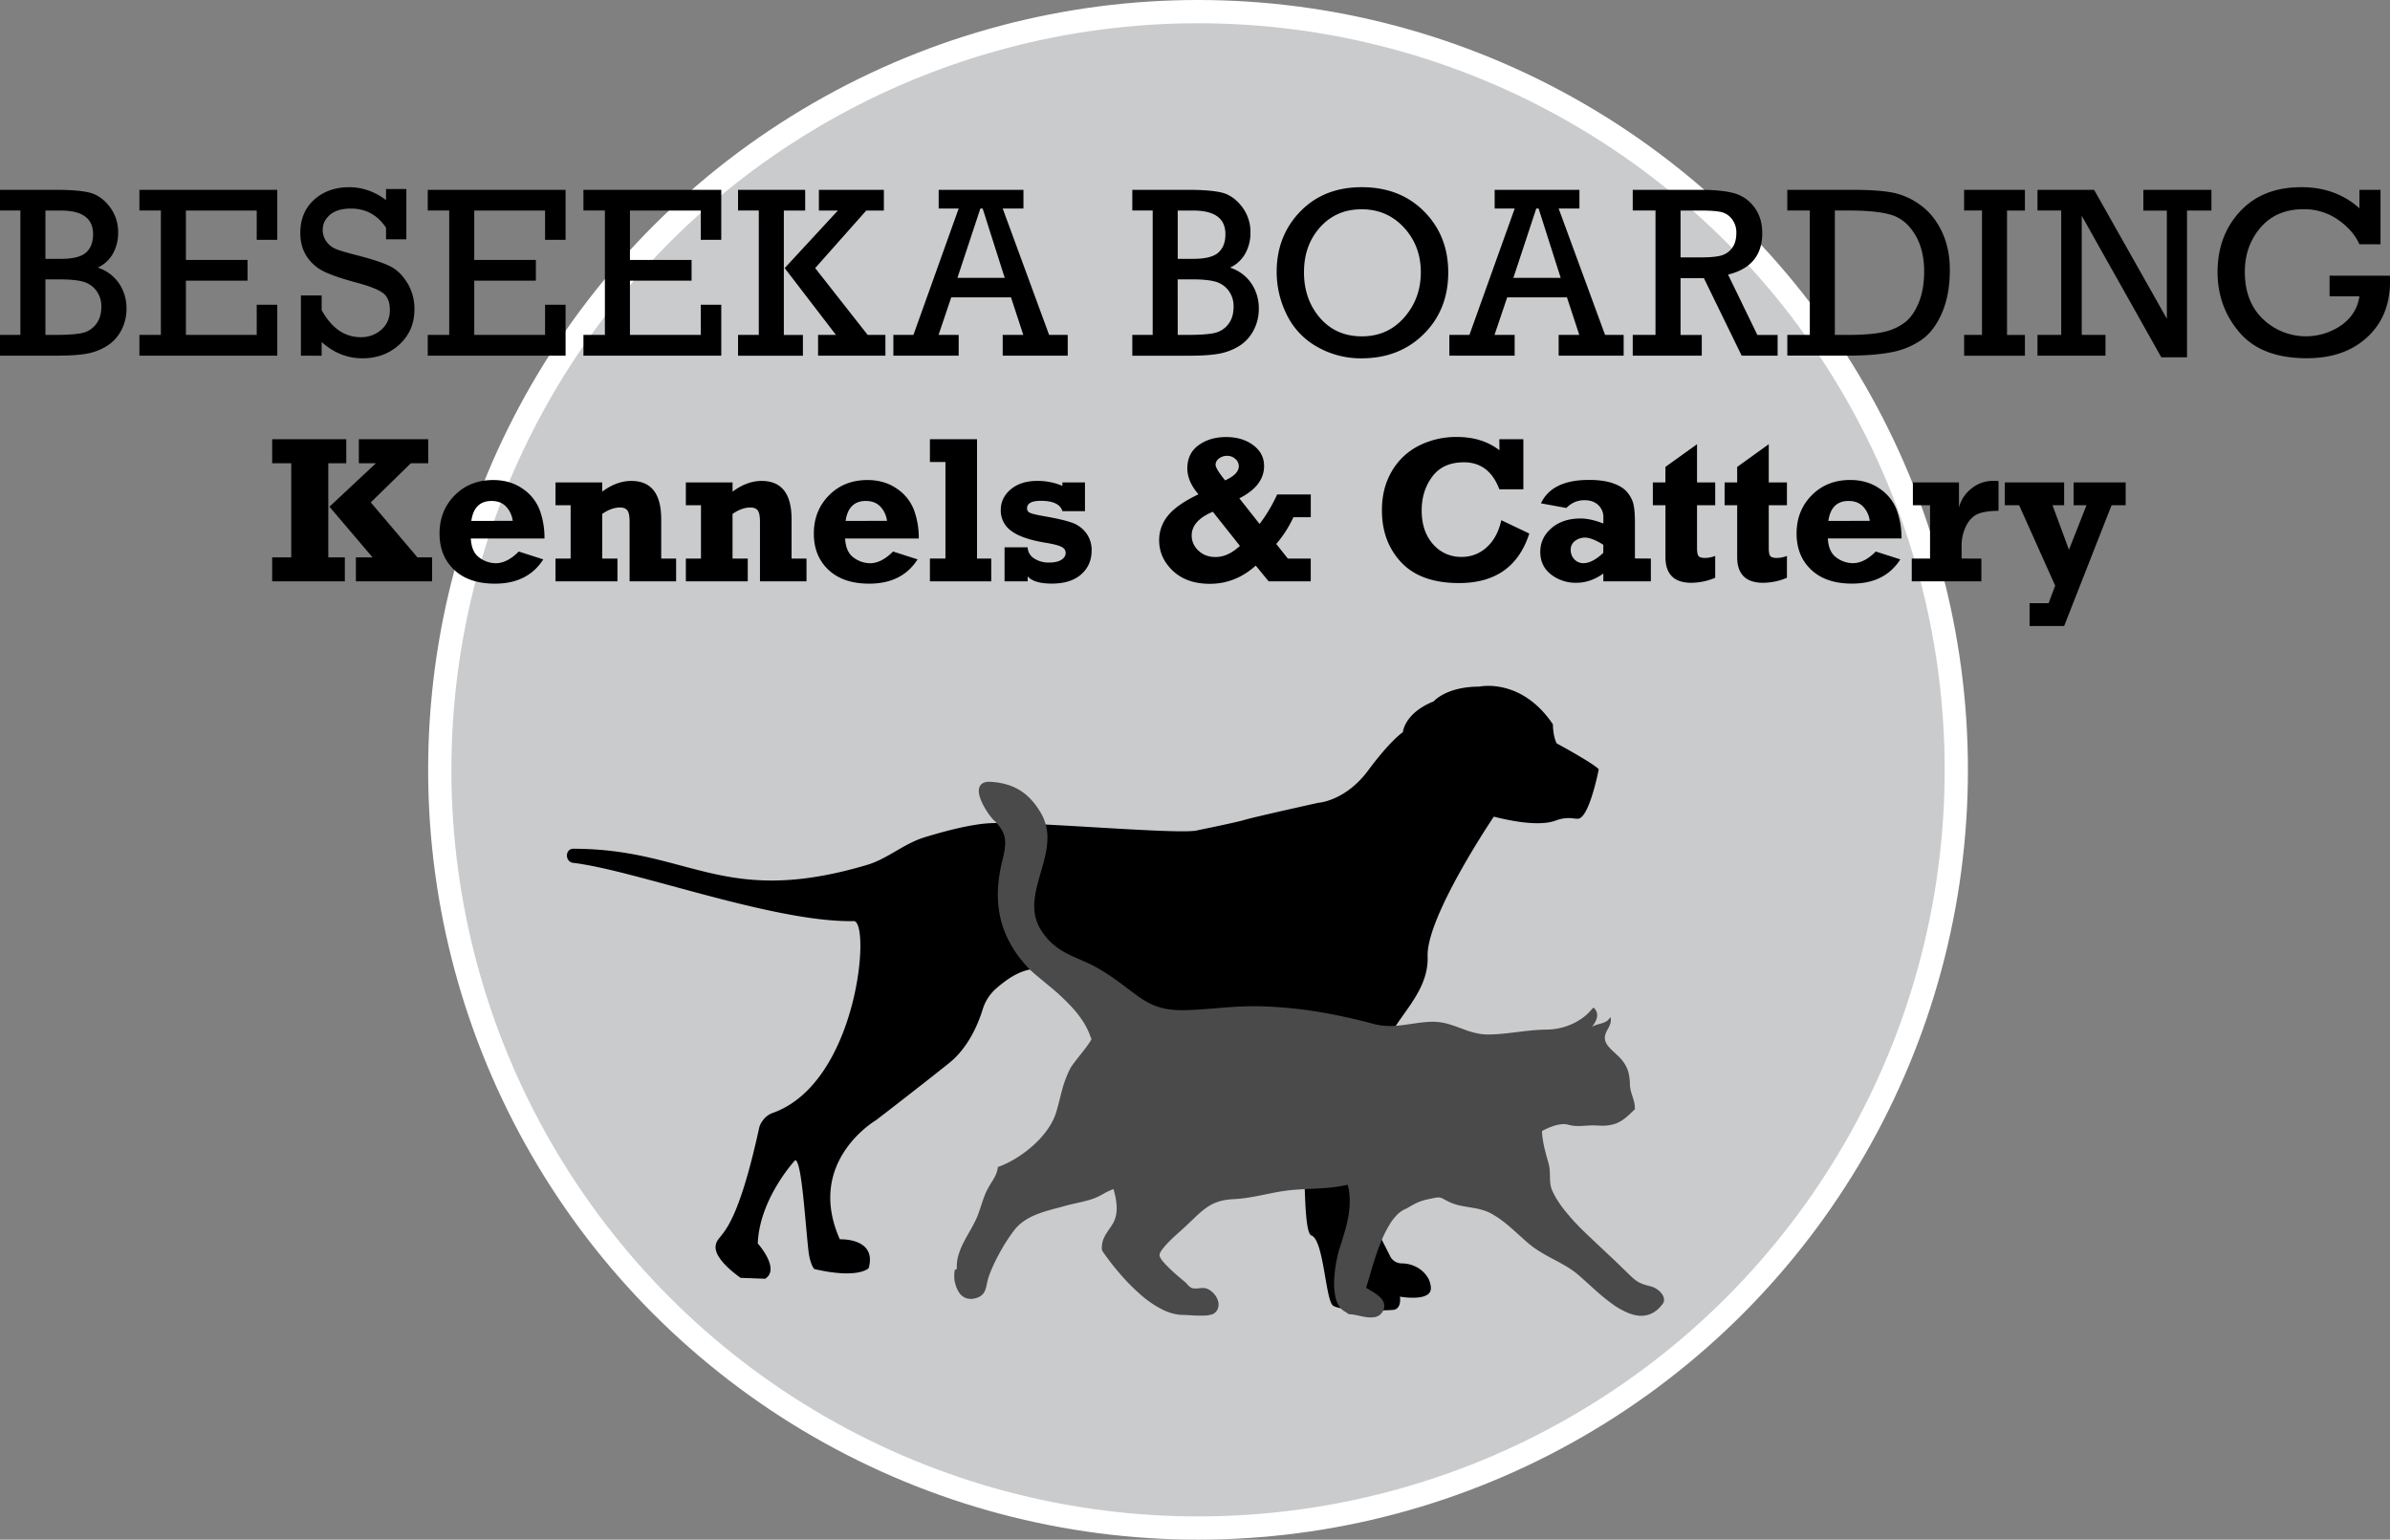 <svg xmlns="http://www.w3.org/2000/svg" viewBox="0 0 2055.44 1324.24"><rect x="0" y="0" width="2055.44" height="1324.24" fill="#808080" stroke="none"/><defs><style>.cls-1{fill:#cacbcd;stroke:#fff;stroke-miterlimit:10;stroke-width:20px;}.cls-2{fill:#4a4a4a;}</style></defs><g id="Layer_2" data-name="Layer 2"><g id="Layer_2-2" data-name="Layer 2"><circle class="cls-1" cx="1030.33" cy="662.12" r="652.12"/><path d="M24.07,288.05v-107H6.53V163.26H54q19.58,0,29.37,2.36t17.28,11.94a35.54,35.54,0,0,1,7.49,22.51,36.29,36.29,0,0,1-4.46,18,28.69,28.69,0,0,1-13.08,12.1,35.18,35.18,0,0,1,18.31,13.58,37.86,37.86,0,0,1,6.41,21.69,38.89,38.89,0,0,1-4.77,19.17,34.64,34.64,0,0,1-12.67,13.33,50,50,0,0,1-17.27,6.36Q71.23,305.9,55,305.89H6.53V288.05ZM45.6,222.63H59q15.39,0,21.48-5.38t6.1-15.85q0-20.29-27.58-20.3H45.6Zm0,65.42h8.1q15.89,0,23.28-1.59A20.37,20.37,0,0,0,89,279q4.67-5.89,4.67-15.13a22.2,22.2,0,0,0-4.46-14.1,21.3,21.3,0,0,0-11.48-7.59q-7-1.89-19.85-1.89H45.6Z" transform="translate(-6.53)"/><path d="M144.88,288.05v-107H126.42V163.26H245v43H227.32V181.1H166.41v42.45h53v17.84h-53v46.66h60.91V262.11H245v43.78H126.42V288.05Z" transform="translate(-6.53)"/><path d="M265.32,305.89V254.11h17.84v12.61Q296,290,316.69,290a25.94,25.94,0,0,0,17.84-6.46q7.28-6.46,7.28-16.92,0-10.15-5.95-14.61t-22.45-8.87Q294.24,238,285,233.45a36.4,36.4,0,0,1-14.72-13q-5.49-8.46-5.48-20.05,0-17.94,11.94-28.66t30-10.72q17.13,0,31.79,11.08v-9.54H356v43.27H338.53v-9.94q-11-16.51-30.25-16.51-11.68,0-17.94,5.38t-6.26,12.87a16.67,16.67,0,0,0,3.18,10.1,18.81,18.81,0,0,0,8.1,6.41q4.92,2.06,19.39,5.73,18.87,4.91,27.37,9.17t14.66,14.2a42.63,42.63,0,0,1,6.16,22.87q0,18.27-12.87,30.16t-31.84,11.9q-19.49,0-35.07-14v11.79Z" transform="translate(-6.53)"/><path d="M392.86,288.05v-107H374.4V163.26H492.94v43H475.3V181.1H414.39v42.45h53v17.84h-53v46.66H475.3V262.11h17.64v43.78H374.4V288.05Z" transform="translate(-6.53)"/><path d="M526.75,288.05v-107H508.3V163.26H626.83v43H609.19V181.1h-60.9v42.45h53v17.84h-53v46.66h60.9V262.11h17.64v43.78H508.3V288.05Z" transform="translate(-6.53)"/><path d="M659.11,288.05v-107H641.27V163.26H699V181.1H680.65v107h16.4v17.84H641.27V288.05Zm22.26-57.47L727.1,181.1H710.79V163.26h55.89V181.1H751.5l-43.91,49.48,45.14,57.47H768v17.84H710.08V288.05h15.38Z" transform="translate(-6.53)"/><path d="M876,255.75H824.61l-10.91,32.3H831v17.84H774.84V288.05H792.1L831,179.36H813.8v-16.1h72.91v16.1H868.88l39.91,108.69h16v17.84H868.87V288.05H886.6ZM870.62,239l-19-59.68h-1.95L829.93,239Z" transform="translate(-6.53)"/><path d="M997.86,288.05v-107H980.33V163.26h47.47q19.59,0,29.38,2.36t17.28,11.94a35.53,35.53,0,0,1,7.48,22.51,36.29,36.29,0,0,1-4.46,18,28.66,28.66,0,0,1-13.07,12.1,35.11,35.11,0,0,1,18.3,13.58,37.86,37.86,0,0,1,6.41,21.69,38.89,38.89,0,0,1-4.77,19.17,34.69,34.69,0,0,1-12.66,13.33,50.1,50.1,0,0,1-17.28,6.36q-9.37,1.65-25.58,1.64h-48.5V288.05Zm21.53-65.42h13.44q15.38,0,21.48-5.38t6.1-15.85q0-20.29-27.58-20.3h-13.44Zm0,65.42h8.1q15.9,0,23.28-1.59a20.4,20.4,0,0,0,12-7.48q4.67-5.89,4.66-15.13a22.14,22.14,0,0,0-4.46-14.1,21.3,21.3,0,0,0-11.48-7.59q-7-1.89-19.84-1.89h-12.31Z" transform="translate(-6.53)"/><path d="M1104.49,233.91q0-31.07,20.3-52T1177.7,161q32.91,0,53.63,20.92t20.71,52.4q0,32.1-21.07,53t-53.58,20.87a75.62,75.62,0,0,1-38.09-9.9,63.29,63.29,0,0,1-26.1-27.58A82.2,82.2,0,0,1,1104.49,233.91Zm23.48.1q0,23.49,13.74,39.38t36.09,15.89q22.15,0,36.4-16.25t14.26-38.81q0-22.77-14.51-38.51T1177.5,180q-21.84,0-35.69,15.49T1128,234Z" transform="translate(-6.53)"/><path d="M1354.13,255.75h-51.39l-10.91,32.3h17.33v17.84H1253V288.05h17.26l38.94-108.69h-17.24v-16.1h72.91v16.1H1347l39.91,108.69h16v17.84H1347V288.05h17.74ZM1348.75,239l-19-59.68h-2L1308.06,239Z" transform="translate(-6.53)"/><path d="M1430.29,288.05v-107h-19.58V163.26h57.93q18.15,0,28.82,2.82A32.09,32.09,0,0,1,1515.09,178q7,9.08,7,22.61,0,28.3-29.4,35.58l25.19,51.89h17.43v17.84H1504.4l-32.48-66.65h-20.09v48.81h18.25v17.84h-59.37V288.05Zm21.54-66.65h16.81q12.21,0,18-1.59a17.37,17.37,0,0,0,9.48-6.46q3.69-4.87,3.7-13.07a18.65,18.65,0,0,0-3.75-11.8,16.14,16.14,0,0,0-9.23-6.1q-5.47-1.27-16.76-1.28h-18.25Z" transform="translate(-6.53)"/><path d="M1563,288.05v-107h-19.38V163.26h55.16q22.86,0,35.22,2.36a60.54,60.54,0,0,1,24,10.66q11.58,8.31,18.51,22.82t6.92,33.07q0,21.12-6.67,36.71t-17.48,23.27a66.69,66.69,0,0,1-25.74,10.72q-14.91,3-38,3h-51.88V288.05Zm21.53,0h11.28q18.87,0,29.89-2.36a46.83,46.83,0,0,0,18.61-8.05q7.59-5.68,12.3-17.17t4.72-27.07q0-18.57-7.74-31.48t-19.79-16.87q-12-3.95-37.07-4h-12.2Z" transform="translate(-6.53)"/><path d="M1711.07,288.05v-107h-15.38V163.26H1748V181.1H1732.6v107H1748v17.84h-52.29V288.05Z" transform="translate(-6.53)"/><path d="M1779.21,288.05v-107H1758.8V163.26h48.69l62.57,110.87v-93h-20.2V163.26h58.54V181.1h-21V307.33h-22.1l-68.44-121.74V288.05h20.41v17.84H1758.8V288.05Z" transform="translate(-6.53)"/><path d="M2010,237.09h51.88c.07,1.84.11,3.48.11,4.92q0,30-19.69,48.09t-52,18q-38.65,0-57.62-22t-19-52q0-31.47,19.38-52.29t52.6-20.82q29.83,0,50,18.15V163.26h18.15v46.86h-18.15q-5.13-11.79-18.2-21a50.74,50.74,0,0,0-29.89-9.18q-23.39,0-36.92,15.79t-13.53,38.05q0,25.53,15.43,40.5a53.5,53.5,0,0,0,67.52,5.49q13.33-9.49,15.59-24.87H2010Z" transform="translate(-6.53)"/><path d="M240.61,500V479.36H257V398.41H240.61V377.76h63.72v20.65H288.86v80.95H303.1V500Zm72,0V479.36h14.3l-37.06-43.55,40-37.4H315.14V377.76h59.68v20.65H359.88L325.4,432.1l40.1,47.26h12.66V500Z" transform="translate(-6.53)"/><path d="M452.66,474.35l21.09,6.77Q460.48,501.94,432.27,502q-22.51,0-35.12-11.87t-12.61-31.2q0-19.69,13-32.87t33.13-13.19q14.6,0,25.23,7.39a38.72,38.72,0,0,1,14.76,18.37,69.08,69.08,0,0,1,4.13,24.52H411.44q.6,11.59,7.33,16.43a23.92,23.92,0,0,0,14.2,4.84Q442.72,484.37,452.66,474.35ZM447.47,448a21.62,21.62,0,0,0-5.57-12.13q-4.62-5-12.62-5-14.94,0-17.41,17.14Z" transform="translate(-6.53)"/><path d="M484.28,434.53v-19.6h40.16v7.91q12.31-9.22,25-9.22,25.74,0,25.75,32.87v33.92H588V500H548v-51.5q0-6.94-1.89-9.49t-6.2-2.55q-7.56,0-15.47,5.53v38.41h13.1V500H484.28v-19.6h13V434.53Z" transform="translate(-6.53)"/><path d="M596.38,434.53v-19.6h40.17v7.91q12.3-9.22,25-9.22,25.75,0,25.75,32.87v33.92h12.83V500h-40v-51.5q0-6.94-1.89-9.49T652,436.47q-7.56,0-15.47,5.53v38.41h13.09V500H596.38v-19.6h13V434.53Z" transform="translate(-6.53)"/><path d="M774.56,474.35l21.09,6.77Q782.38,501.94,754.17,502q-22.5,0-35.12-11.87t-12.61-31.2q0-19.69,13-32.87t33.13-13.19q14.59,0,25.23,7.39a38.72,38.72,0,0,1,14.76,18.37,69.08,69.08,0,0,1,4.14,24.52H733.34q.61,11.59,7.34,16.43a23.87,23.87,0,0,0,14.19,4.84Q764.62,484.37,774.56,474.35ZM769.37,448a21.62,21.62,0,0,0-5.57-12.13q-4.62-5-12.62-5-14.94,0-17.4,17.14Z" transform="translate(-6.53)"/><path d="M806.27,500v-19.6h13.36V397.36H806.27v-19.6h40.51V480.41H859V500Z" transform="translate(-6.53)"/><path d="M870.47,500V470.74h19.86a11.65,11.65,0,0,0,5.54,9.54,22.76,22.76,0,0,0,13,3.56q6.68,0,10.41-2.33t3.74-5.93q0-3.34-3.43-5.19t-13.45-3.52q-20.64-3.36-29.79-10.16a21.44,21.44,0,0,1-9.14-18.06q0-10.54,8.61-17.79t22.85-7.24a54.47,54.47,0,0,1,21.54,4.26v-2.95h19.42v24.7H920.22q-2.64-8.88-18.64-8.88-11.77,0-11.77,6.51a4,4,0,0,0,2.41,3.73q2.41,1.27,12.35,3,15.73,2.73,23.56,5.45a25.85,25.85,0,0,1,12.52,9,24.49,24.49,0,0,1,4.7,15.08q0,12.48-8.92,20.43t-25.27,8q-15.2,0-20.83-6.2V500Z" transform="translate(-6.53)"/><path d="M1133.79,480.41V500h-36.21l-11.07-13.53Q1069,502.13,1047,502.12q-19.95,0-31.77-11.16t-11.82-26.37A32.92,32.92,0,0,1,1011,443.5q7.51-9.4,26.24-18.37-9.59-11.07-9.58-22.24,0-13,9.71-20t23.6-7q14.05,0,23.38,7t9.31,17.93q0,17-21.26,27.78l17.4,22.06a134,134,0,0,0,15.11-25.4h28.92v19.6h-14.94a99.75,99.75,0,0,1-14.77,23l10,12.57Zm-84.2-40.25q-18.19,7.56-18.19,20.48a17.45,17.45,0,0,0,5.75,12.87q5.76,5.58,14.81,5.58,10.56,0,20.92-9.58Zm10.55-27q11.77-5.28,11.78-12.22a8.14,8.14,0,0,0-3-6.24,10.22,10.22,0,0,0-7.07-2.64,11.08,11.08,0,0,0-6.9,2.24,6.7,6.7,0,0,0-3,5.5Q1052.05,403.15,1060.14,413.18Z" transform="translate(-6.53)"/><path d="M1296,377.76h20.65v43.06H1296q-8.79-23.2-30.5-23.2-17.93,0-27.12,12.22t-9.18,29.26q0,17.85,9.71,28.88a31.52,31.52,0,0,0,24.74,11,31.14,31.14,0,0,0,21.54-8.35q9.23-8.36,12.48-23.21l24.08,11.47q-13.71,42.58-60.38,42.59-33,0-49.7-17.76T1195,438.84q0-19.33,8.7-33.84a56,56,0,0,1,23.43-21.84,71.4,71.4,0,0,1,32.3-7.34q21.88,0,36.65,11.43Z" transform="translate(-6.53)"/><path d="M1426.3,480.41V500h-40.87v-6.72q-11,7.95-23.2,7.95a34.38,34.38,0,0,1-21.85-7.2q-9.18-7.21-9.18-19.34t9.67-20.48q9.66-8.27,25-8.26,8.52,0,19.6,4.31v-5.19a14.09,14.09,0,0,0-4.4-10.68q-4.4-4.17-11.77-4.17a21,21,0,0,0-15.65,6.68l-21.88-4q9.49-20.13,41.22-20.13,12.3,0,20.39,2.77t12,7.17a25.58,25.58,0,0,1,5.58,9.62q1.62,5.24,1.63,17v31Zm-40.87-11.86q-9.84-6.15-15.73-6.16a14.28,14.28,0,0,0-8.49,2.73,9.13,9.13,0,0,0-3.82,7.91,11.41,11.41,0,0,0,3.08,8,10.25,10.25,0,0,0,7.91,3.34q7.56,0,17-8.88Z" transform="translate(-6.53)"/><path d="M1428,434.53v-19.6h10.81V401.57L1466,382.06v32.87h15.64v19.6H1466v36.9c0,3.35.42,5.59,1.27,6.74s2.8,1.71,5.85,1.71a24.84,24.84,0,0,0,8.52-1.75v18.81a53.56,53.56,0,0,1-20.48,4.3q-22.32,0-22.32-22.17V434.53Z" transform="translate(-6.53)"/><path d="M1489.72,434.53v-19.6h10.81V401.57l27.16-19.51v32.87h15.64v19.6h-15.64v36.9c0,3.35.42,5.59,1.27,6.74s2.8,1.71,5.85,1.71a24.84,24.84,0,0,0,8.52-1.75v18.81a53.56,53.56,0,0,1-20.48,4.3q-22.32,0-22.32-22.17V434.53Z" transform="translate(-6.53)"/><path d="M1619.73,474.35l21.1,6.77q-13.27,20.82-41.49,20.83-22.5,0-35.11-11.87t-12.61-31.2q0-19.69,13-32.87t33.13-13.19q14.6,0,25.22,7.39a38.75,38.75,0,0,1,14.77,18.37,69.3,69.3,0,0,1,4.13,24.52h-63.37q.62,11.59,7.34,16.43a23.89,23.89,0,0,0,14.2,4.84Q1609.8,484.37,1619.73,474.35ZM1614.55,448a21.62,21.62,0,0,0-5.57-12.13c-3.09-3.34-7.29-5-12.63-5q-14.94,0-17.4,17.14Z" transform="translate(-6.53)"/><path d="M1710.53,480.41V500h-59.86v-19.6h15.74V434.53h-14.77v-19.6h39.64v21.62a30.11,30.11,0,0,1,10.41-16.12,29,29,0,0,1,19.21-6.81c1.23,0,2.69,0,4.39.08v25.67q-10.27,0-16.78,2.28t-10.73,10a37.65,37.65,0,0,0-4.22,18.28v10.46Z" transform="translate(-6.53)"/><path d="M1752,538.42v-19.6h16.35l5.66-15.13-31-69.16h-12.3v-19.6h51v19.6h-10l14.16,38.31,15.1-38.31h-11.07v-19.6h44.74v19.6h-12.13l-40.78,103.89Z" transform="translate(-6.53)"/><path d="M740.7,792.19c14.93-.26,4,139.39-70.08,165.2-5.06,1.77-9.86,7.33-11.13,12.39-21.5,98.67-35.67,89.56-37.44,101.45-2,12.14,21.5,27.83,21.5,27.83l21,.76c13.41-8.35-6.32-30.36-6.32-30.36,1.51-38.71,32.13-71.59,32.13-71.59,5.56,0,8.34,49.58,11.38,77.16,1.27,12.39,5.06,16.44,5.06,16.44,38.2,8.85,46.8-.76,46.8-.76,7.34-26.31-24.79-24.79-24.79-24.79-29.85-67,31.12-102.46,31.12-102.46s37.19-28.59,62.48-48.83C839.62,901,848,880,851.76,867.83a38.79,38.79,0,0,1,12.14-18.21c32.64-28.09,52.63-20.75,135.1,23.27C1089.57,921,1117.9,907,1117.9,907c15.18,22.77,5.82,151.8,16.45,155.59s12.14,55.15,18.46,60.21,44.28,4.55,51.87,3.8,5.82-11.39,5.82-11.39,25.29,4.55,26.56-6.32c.25-2.79-.51-5.32-1.52-8.1-4.3-8.85-13.66-14.17-23.53-14.17a11.09,11.09,0,0,1-10.12-6.57L1191,1058.58a39.44,39.44,0,0,1-3.8-18.72c1-28.84,4-112.58,9.11-135.09,6.32-27.33,39.21-48.07,38-82.22s56.92-120.17,56.92-120.17c30.1,7.59,45.54,6.32,53.38,3.29a31.1,31.1,0,0,1,15.18-1.77,20.68,20.68,0,0,0,4,.25c9.61-.76,17.7-42.5,17.7-42.5-4.8-5.32-36.17-22.27-36.17-22.27-3.29-6.32-3.29-16.44-3.29-16.44-27.32-40.48-63.25-32.38-63.25-32.38-28.59,0-39.21,12.65-39.21,12.65-25.3,10.12-26.56,26.56-26.56,26.56s-10.12,6.32-29.86,32.89-43,27.83-43,27.83-56.93,12.65-63.25,14.67-40,8.85-40,8.85c-12.4,4.56-150-8.34-181.65-5.81-15.43,1.26-36.17,6.57-53.38,11.89-17.71,5.31-31.87,18.46-49.58,23.78C627.87,780.8,600,730,499.6,730c-7.33,0-7.33,11.39,0,12.15,53.13,6.32,172.29,51.35,241.1,50.09Z" transform="translate(-6.53)"/><path class="cls-2" d="M827.5,1093.2l.12-.93.86-.43,1-.53a33,33,0,0,1,1.16-11.18,60.78,60.78,0,0,1,4.52-11.35c1.82-3.61,3.81-7.06,5.75-10.5,1-1.72,1.93-3.44,2.84-5.16s1.8-3.48,2.57-5.21c.19-.42.39-.89.58-1.34l.15-.34.12-.32.26-.68c.36-.9.71-1.81,1-2.73.67-1.83,1.27-3.7,1.9-5.58s1.24-3.77,1.9-5.66c.33-1,.7-1.91,1.05-2.87l1.14-2.79a100.29,100.29,0,0,1,6-10.51c2-3.33,3.67-6.74,4.17-10.34l.13-1,.92-.34a84.2,84.2,0,0,0,15.81-7.95,99.94,99.94,0,0,0,14.15-10.76,82.58,82.58,0,0,0,11.81-13.26,60.72,60.72,0,0,0,4.55-7.59c.65-1.31,1.27-2.67,1.78-4l.39-1,.36-1.07c.11-.34.25-.74.34-1l.32-1.07c.85-2.87,1.6-5.77,2.34-8.68s1.44-5.85,2.25-8.77a99.32,99.32,0,0,1,6.14-17.12l1-2a23.06,23.06,0,0,1,1.21-2c.85-1.27,1.75-2.48,2.66-3.69,1.83-2.4,3.71-4.76,5.57-7.12s3.72-4.73,5.49-7.17c.88-1.21,1.74-2.45,2.52-3.73.3-.5.58-1,.84-1.52a4.66,4.66,0,0,0-.58-1.71l-.1-.17-.07-.2c-2.92-8.82-8.28-16.75-14.48-23.85a184.37,184.37,0,0,0-20.66-19.6l-11.08-9.18c-1.84-1.56-3.68-3.13-5.46-4.82s-3.42-3.52-5-5.35a96.56,96.56,0,0,1-15.82-24.47,84.22,84.22,0,0,1-7-28.33,103.24,103.24,0,0,1,.07-14.61,129.22,129.22,0,0,1,2-14.42c.46-2.38,1-4.77,1.58-7.08s1.13-4.62,1.56-6.94c.88-4.6,1.32-9.26.26-13.61s-3.61-8.22-6.73-11.65c-.79-.87-1.56-1.67-2.44-2.52-.4-.4-.91-.9-1.32-1.37s-.82-1-1.2-1.45a62.31,62.31,0,0,1-4.21-6,61.29,61.29,0,0,1-3.5-6.49,31.34,31.34,0,0,1-2.41-7.17,13.5,13.5,0,0,1-.18-4,7.24,7.24,0,0,1,1.82-4.11,7.63,7.63,0,0,1,3.89-2.1,14.42,14.42,0,0,1,4-.3,60.15,60.15,0,0,1,14.52,2.41A45.17,45.17,0,0,1,886,681.24a51.57,51.57,0,0,1,10.55,10.31,68.4,68.4,0,0,1,4.18,6.05,44.7,44.7,0,0,1,3.43,6.55,42,42,0,0,1,3.16,14.47A63.19,63.19,0,0,1,906,733.24c-1.84,9.56-5,18.66-7.36,27.88a86.74,86.74,0,0,0-2.47,13.93,43.57,43.57,0,0,0,.94,13.87,37.59,37.59,0,0,0,5.75,12.6,56.32,56.32,0,0,0,9.23,10.55,59.8,59.8,0,0,0,11.68,7.84c4.19,2.19,8.57,4.1,13,6l3.29,1.45,3.3,1.52,3.25,1.62c1.07.57,2.14,1.13,3.2,1.72,4.23,2.35,8.31,4.94,12.29,7.66,8,5.44,15.49,11.41,23.23,17a69.21,69.21,0,0,0,12.19,7.15,51.85,51.85,0,0,0,6.61,2.44A57.35,57.35,0,0,0,1011,868c9.33,1.42,19,.77,28.47.14s19.1-1.6,28.7-2.17c2.39-.17,4.8-.27,7.21-.36s4.81-.13,7.2-.17c4.83-.05,9.63.08,14.43.26a384.13,384.13,0,0,1,57.17,7.08q14.14,2.79,28.09,6.41c2.31.6,4.64,1.24,6.94,1.81a51.62,51.62,0,0,0,7,1.16,69.11,69.11,0,0,0,14.23-.22c9.47-1,18.93-3.11,28.63-3.15a49.39,49.39,0,0,1,14.29,2.31c4.62,1.38,9.08,3.18,13.59,4.77a65.8,65.8,0,0,0,13.81,3.55,45.7,45.7,0,0,0,7.12.29c2.39,0,4.78-.16,7.17-.32,9.54-.69,19-2.23,28.58-3.13,4.77-.47,9.59-.68,14.37-.75a54.39,54.39,0,0,0,14.09-2.35,52.71,52.71,0,0,0,13-6,42.66,42.66,0,0,0,10.49-9.24s0,0,0-.07,0,0,0-.06h0v0l.23-.17.46-.32.91-.62,0,0,0,0a9.71,9.71,0,0,1,2.57,4,8.61,8.61,0,0,1,.1,4.72,16.16,16.16,0,0,1-1.84,4.37c-.11.18-.23.36-.35.54-.23.37-.47.75-.73,1.13s-.34.49-.52.73c-.31.44-.63.87-1,1.29.13-.1.25-.22.39-.32l0,0c.28-.19.57-.37.86-.53l0,0a12.72,12.72,0,0,1,1.17-.58,33.76,33.76,0,0,1,4.48-1.42A25.56,25.56,0,0,0,1387,879c.35-.17.69-.36,1-.56a9.11,9.11,0,0,0,1-.68,8,8,0,0,0,.84-.81,9,9,0,0,0,.71-.92h0l1-1.09.1-.1,0,.14a11.06,11.06,0,0,1-.25,5.45,25.9,25.9,0,0,1-2.29,5,19.69,19.69,0,0,0-2.13,5,9.74,9.74,0,0,0,.29,5.32,14.7,14.7,0,0,0,2.82,4.58,50,50,0,0,0,3.8,3.91l4,3.74a34.11,34.11,0,0,1,3.73,4,29.67,29.67,0,0,1,5.23,9.65,46.3,46.3,0,0,1,1.42,10.9,26.09,26.09,0,0,0,.72,5.36c.42,1.76,1,3.49,1.54,5.22s1.12,3.49,1.51,5.3a18.41,18.41,0,0,1,.45,5.14h.54l-.66.64c-2.55,2.49-5.1,5-7.91,7.27a35.8,35.8,0,0,1-4.45,3.06,26.28,26.28,0,0,1-5,2.2,34.67,34.67,0,0,1-10.7,1.48c-1.79,0-3.6-.12-5.37-.21a52.09,52.09,0,0,0-5.3,0c-3.54.19-7.11.57-10.73.48a31,31,0,0,1-5.41-.59c-.92-.15-1.74-.42-2.62-.62a12.68,12.68,0,0,0-2.54-.39,22.16,22.16,0,0,0-5.19.39,36.41,36.41,0,0,0-5.09,1.36,51.78,51.78,0,0,0-4.92,1.94c-1.51.68-3,1.43-4.43,2.23,0,.36,0,.75,0,1.12l.08,1.47c.08,1,.2,2,.3,2.95.32,2,.6,3.93,1,5.87l.61,2.93.72,2.9.72,2.89.82,2.89c.54,1.94,1.12,3.81,1.64,5.82a34.8,34.8,0,0,1,.79,6.07c.21,4,0,8.05.73,11.88.09.48.21,1,.31,1.42s.27.91.4,1.36.35.94.53,1.4.41.88.61,1.32l.63,1.34.69,1.31c.45.89,1,1.74,1.45,2.59a96.43,96.43,0,0,0,6.74,9.82,186.8,186.8,0,0,0,16,17.75c2.83,2.81,5.76,5.54,8.65,8.3l8.75,8.24,8.76,8.24c2.93,2.74,5.81,5.53,8.67,8.32l4.31,4.2c1.42,1.4,2.85,2.78,4.33,4.08a28.45,28.45,0,0,0,4.68,3.42,27.07,27.07,0,0,0,5.33,2.25c1.87.6,3.76,1.07,5.75,1.57a17.09,17.09,0,0,1,5.66,2.91,15.24,15.24,0,0,1,4.26,4.79,8,8,0,0,1,1,3.28,6.17,6.17,0,0,1-.82,3.48l0,0,0,0a30.74,30.74,0,0,1-5.66,6.08,21.2,21.2,0,0,1-7.48,3.88,21.82,21.82,0,0,1-8.39.59,32.88,32.88,0,0,1-8-2.06,67.09,67.09,0,0,1-14.22-8,161.06,161.06,0,0,1-12.62-10.16c-4.05-3.55-8-7.22-12-10.8-2-1.79-4-3.56-6-5.22a77.46,77.46,0,0,0-6.44-4.6c-4.46-2.85-9.17-5.35-13.92-7.86a157.8,157.8,0,0,1-14-8.13c-2.26-1.49-4.49-3.2-6.54-4.87s-4.1-3.54-6.11-5.34c-4-3.59-7.93-7.22-12-10.63-2-1.7-4.12-3.35-6.26-4.9s-4.36-3-6.6-4.3l-1.76-1-.44-.24-.41-.21-.87-.42a37.57,37.57,0,0,0-3.6-1.45,54.65,54.65,0,0,0-7.6-2c-5.18-1-10.56-1.6-15.89-3-1.33-.36-2.65-.77-4-1.26-.65-.24-1.3-.5-2-.79l-.92-.42c-.35-.15-.62-.3-.94-.45-1.23-.6-2.44-1.25-3.61-1.88a14,14,0,0,0-3.33-1.46,9.72,9.72,0,0,0-3.5,0c-.62.08-1.25.19-1.88.3l-1.95.4c-2.63.57-5.25,1.08-7.71,1.82-4.93,1.47-9.51,4.17-14.08,6.9l-.12.07-.13,0a22.53,22.53,0,0,0-7.77,5.24,45,45,0,0,0-6,7.64,104.14,104.14,0,0,0-8.72,17.8c-2.43,6.2-4.51,12.56-6.46,19L1184,1099c-.84,2.85-1.68,5.7-2.59,8.55,1.55,1,3.22,2,4.88,3a47.56,47.56,0,0,1,5.94,4.12,18.29,18.29,0,0,1,2.66,2.75,10.5,10.5,0,0,1,1.86,3.65,9,9,0,0,1-.33,5.27c-.06.16-.13.36-.19.5l-.18.39-.22.46-.25.45a8,8,0,0,1-.56.87,9.13,9.13,0,0,1-3.14,2.75,11.27,11.27,0,0,1-3.85,1.21,26.13,26.13,0,0,1-7.43-.3c-2.38-.38-4.67-.92-6.93-1.39a35.79,35.79,0,0,0-6.58-.93h-.51l-.4-.28-2.54-1.74a13.4,13.4,0,0,1-3.29-2.32,16,16,0,0,1-2.54-3.24,25.7,25.7,0,0,1-2.81-7.37,58.9,58.9,0,0,1-1-15.17,111.25,111.25,0,0,1,1.77-14.92q.67-3.69,1.6-7.34c.31-1.22.64-2.43,1-3.65l1.14-3.55c3-9.36,5.94-18.76,7.19-28.38a67,67,0,0,0,.41-14.42,54.09,54.09,0,0,0-1.53-9,129.7,129.7,0,0,1-21.09,2.93c-7.92.54-15.82.74-23.63,1.34l-2.91.24-3,.3-2.88.37-2.89.42c-3.86.61-7.72,1.36-11.58,2.15-7.71,1.57-15.51,3.25-23.48,4.12-2,.21-4,.39-6,.49s-3.87.22-5.79.48a41.81,41.81,0,0,0-11,2.85c-7,2.89-12.73,8.23-18.41,13.65-2.86,2.72-5.69,5.47-8.64,8.16s-5.91,5.27-8.76,7.94c-1.42,1.34-2.82,2.7-4.14,4.06-.67.69-1.33,1.44-2,2.16s-1.28,1.45-1.88,2.18a23.68,23.68,0,0,0-3.13,4.48,4.42,4.42,0,0,0-.08,4.19,20.22,20.22,0,0,0,3.16,4.36c1.3,1.44,2.63,2.84,4,4.21,2.75,2.75,5.66,5.36,8.63,7.91,1.49,1.27,3,2.53,4.52,3.78.36.3.8.67,1.19,1s.78.74,1.14,1.12c.71.76,1.35,1.49,2,2.12a8.81,8.81,0,0,0,1.94,1.5c.18.11.32.15.47.24l.65.25h0l.07,0,.13,0,.27.07.57.11a25,25,0,0,0,5.48-.23,20.19,20.19,0,0,1,3.24-.1,9.65,9.65,0,0,1,3.5.85,17.2,17.2,0,0,1,5.28,4,16.25,16.25,0,0,1,3.36,5.71,10.62,10.62,0,0,1,.06,7,8.49,8.49,0,0,1-2,3.15c-.24.23-.5.48-.67.61l-.29.23-.15.12-.12.08-.22.14a7.85,7.85,0,0,1-1.74.8,25.08,25.08,0,0,1-6.33,1,119.86,119.86,0,0,1-12-.28c-2-.11-4-.25-5.84-.3-.93,0-2,0-3.06-.11q-.79,0-1.56-.15c-.52-.06-1-.14-1.55-.23a45.65,45.65,0,0,1-11.7-3.85A90.28,90.28,0,0,1,986.9,1113a176.49,176.49,0,0,1-16.8-17,218.92,218.92,0,0,1-14.68-18.84,6.94,6.94,0,0,1-.64-.93,6.33,6.33,0,0,1-.52-1.29,6.62,6.62,0,0,1-.18-1.39,8.17,8.17,0,0,1,.11-1.13,18.62,18.62,0,0,1,1.21-6.43,30.76,30.76,0,0,1,3-5.74c2.25-3.53,4.84-6.72,6.34-10.07a27.58,27.58,0,0,0,2.15-11.21,53.17,53.17,0,0,0-1.53-11.68c-.36-1.53-.76-3-1.2-4.55a51.85,51.85,0,0,0-8.74,4.09c-1.79,1-3.6,2-5.48,2.83-.94.43-1.91.82-2.87,1.17l-2.94,1c-4,1.19-8,2.08-12,3-2,.45-4,.91-6,1.4s-3.95,1-5.93,1.58c-7.91,2.16-15.89,4-23.34,7.17a52.82,52.82,0,0,0-10.51,5.78,37.91,37.91,0,0,0-4.53,3.85,40.71,40.71,0,0,0-3.85,4.55,156.59,156.59,0,0,0-12.92,20.61c-1.9,3.59-3.7,7.23-5.31,10.94l-1.17,2.79c-.35.94-.73,1.85-1.07,2.81s-.71,1.93-1,2.83-.53,1.88-.75,2.85c-.44,2-.77,4-1.41,6.11a14.93,14.93,0,0,1-1.33,3.18,10.17,10.17,0,0,1-2.35,2.8,11.73,11.73,0,0,1-3.09,1.82,14.57,14.57,0,0,1-1.65.57c-.62.17-.94.25-1.62.39a13.07,13.07,0,0,1-7-.38,12.12,12.12,0,0,1-5.6-4.33,22.52,22.52,0,0,1-3-6c-.34-1-.64-2.08-.89-3.11-.13-.46-.24-1.1-.34-1.64s-.16-1.11-.19-1.66A31,31,0,0,1,827.5,1093.2Z" transform="translate(-6.53)"/></g></g></svg>